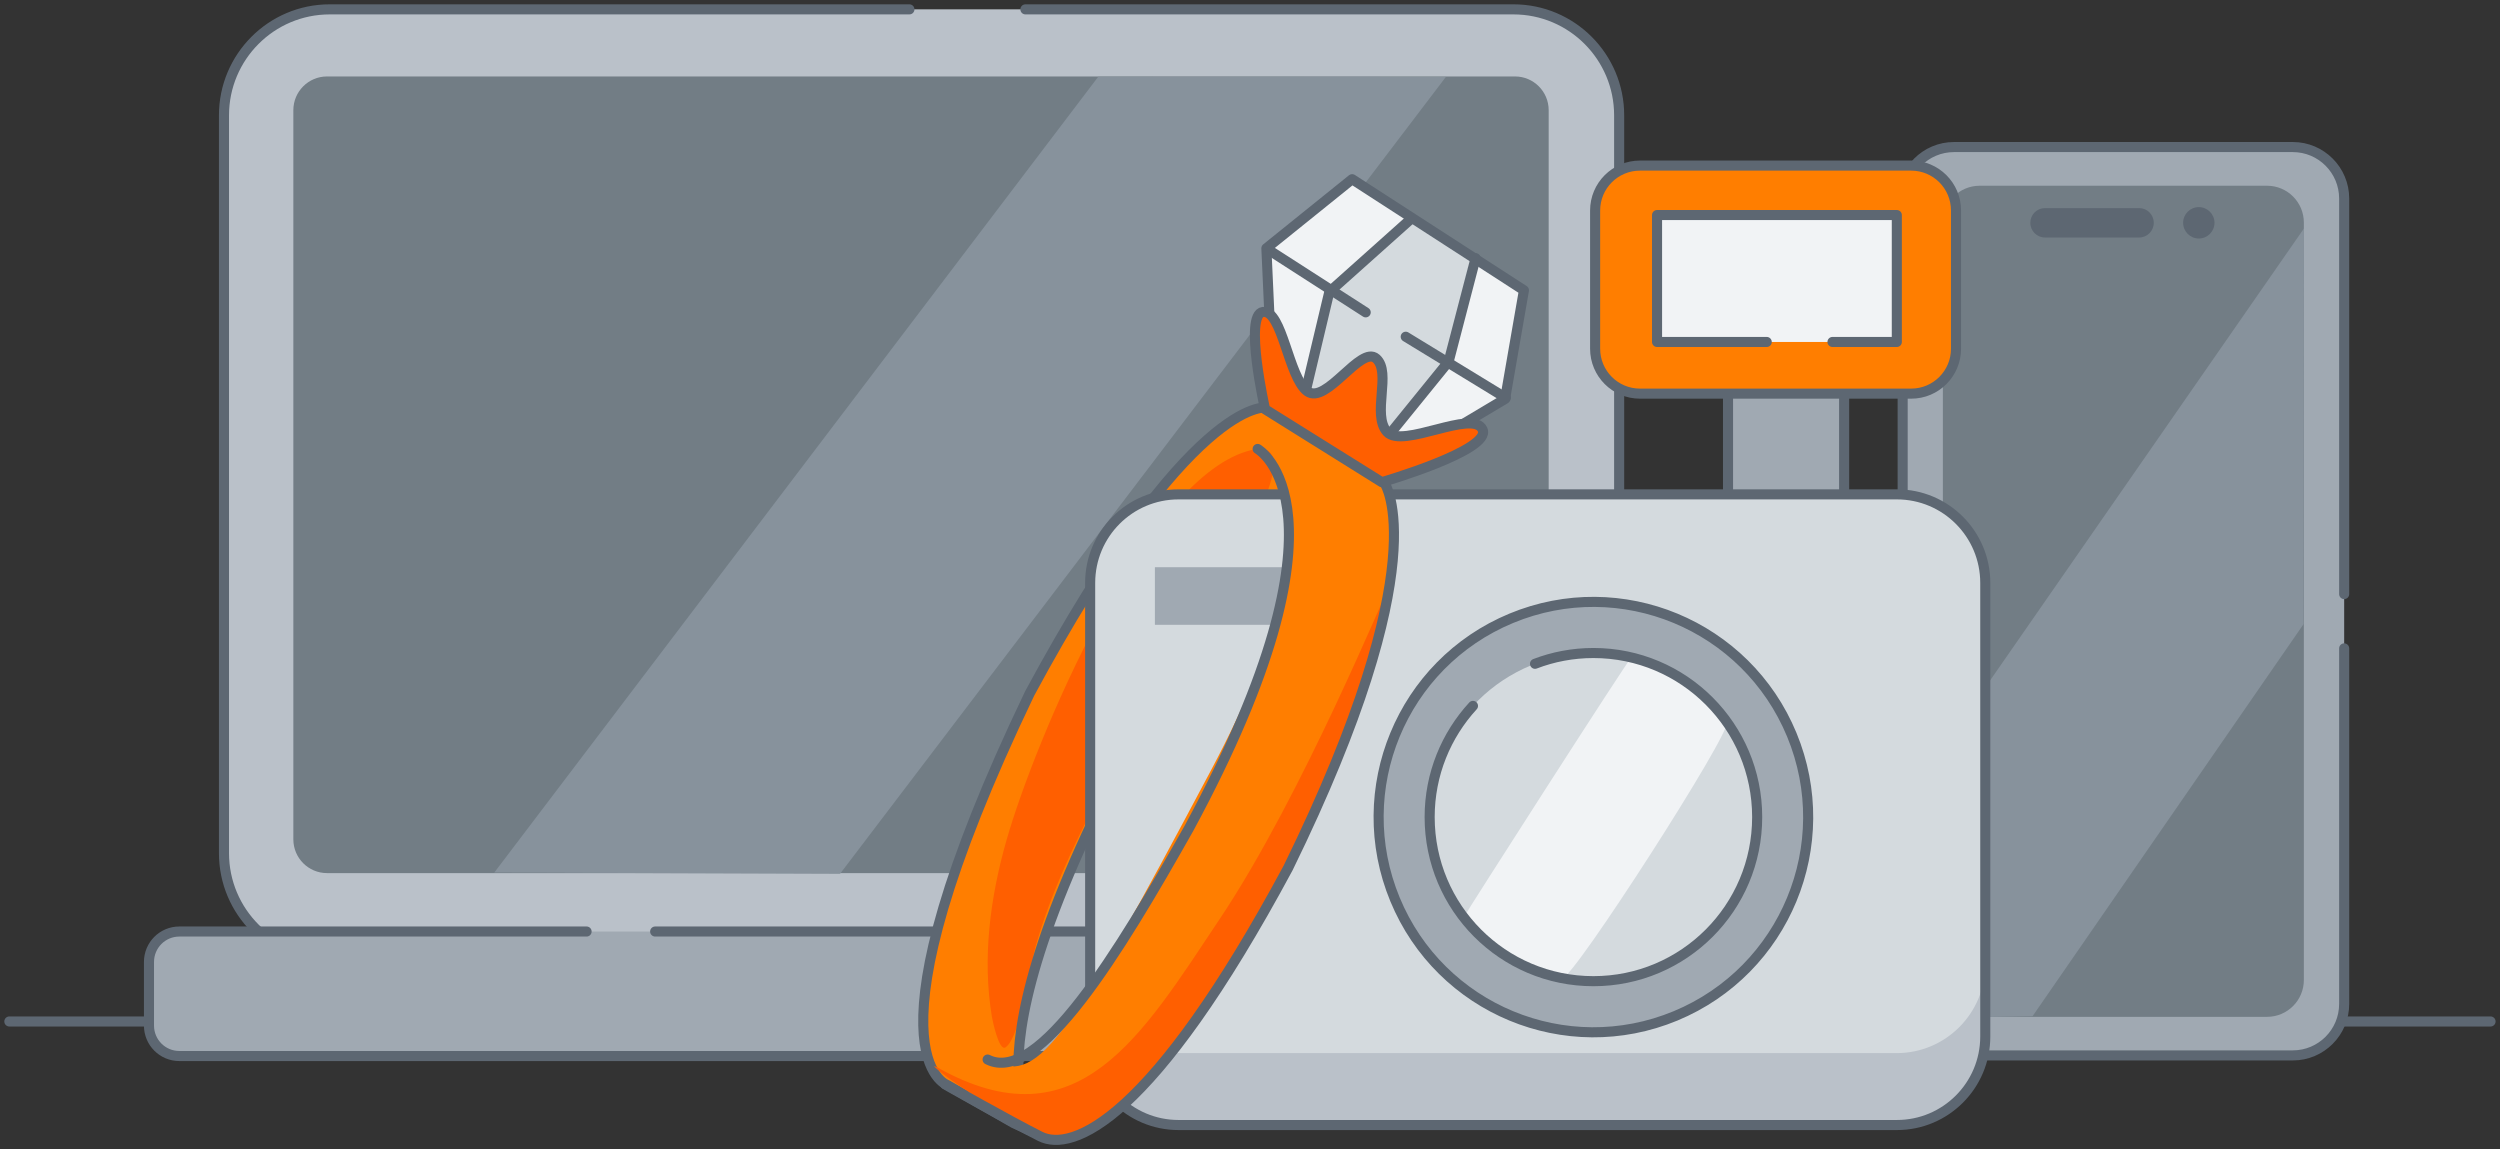 <svg viewBox="0 0 248 114" fill="none" xmlns="http://www.w3.org/2000/svg">
<rect x="0" y="0" width="248" height="114" fill="#333333" stroke="none"/>
<g clip-path="url(#clip0_1945_9839)">
<path d="M0.927 101.33H247.063" stroke="#5D6772" stroke-linecap="round" stroke-linejoin="round"/>
<path d="M101.721 0.929H150.129C155.923 0.929 160.62 5.636 160.62 11.441V84.633C160.62 90.439 155.923 95.145 150.129 95.145H32.711C26.916 95.145 22.219 90.439 22.219 84.633V11.441C22.219 5.636 26.916 0.929 32.711 0.929H90.213" fill="#BAC1C9"/>
<path d="M101.721 0.929H150.129C155.923 0.929 160.62 5.636 160.62 11.441V84.633C160.62 90.439 155.923 95.145 150.129 95.145H32.711C26.916 95.145 22.219 90.439 22.219 84.633V11.441C22.219 5.636 26.916 0.929 32.711 0.929H90.213" stroke="#5D6772" stroke-linecap="round" stroke-linejoin="round"/>
<path d="M94.082 7.584H150.288C152.133 7.584 153.629 9.083 153.629 10.931V83.264C153.629 85.113 152.133 86.612 150.288 86.612H32.441C30.596 86.612 29.1 85.113 29.1 83.264V10.931C29.1 9.083 30.596 7.584 32.441 7.584H94.092" fill="#727D85"/>
<path d="M143.427 7.634L108.951 7.604L49.036 86.552L83.332 86.682L143.427 7.634Z" fill="#87929C"/>
<path d="M64.992 92.407H168.019C169.685 92.407 171.031 93.756 171.031 95.425V101.74C171.031 103.408 169.685 104.757 168.019 104.757H17.791C16.126 104.757 14.779 103.408 14.779 101.74V95.425C14.779 93.756 16.126 92.407 17.791 92.407H58.19" fill="#A0A9B2"/>
<path d="M64.992 92.407H168.019C169.685 92.407 171.031 93.756 171.031 95.425V101.74C171.031 103.408 169.685 104.757 168.019 104.757H17.791C16.126 104.757 14.779 103.408 14.779 101.74V95.425C14.779 93.756 16.126 92.407 17.791 92.407H58.19" stroke="#5D6772" stroke-linecap="round" stroke-linejoin="round"/>
<path d="M232.542 64.319V99.591C232.542 102.409 230.259 104.697 227.446 104.697H193.839C191.026 104.697 188.743 102.409 188.743 99.591V19.694C188.743 16.877 191.026 14.588 193.839 14.588H227.446C230.259 14.588 232.542 16.877 232.542 19.694V58.933" fill="#A0A9B2"/>
<path d="M232.542 64.319V99.591C232.542 102.409 230.259 104.697 227.446 104.697H193.839C191.026 104.697 188.743 102.409 188.743 99.591V19.694C188.743 16.877 191.026 14.588 193.839 14.588H227.446C230.259 14.588 232.542 16.877 232.542 19.694V58.933" stroke="#5D6772" stroke-linecap="round" stroke-linejoin="round"/>
<path d="M224.894 18.425H196.382C194.366 18.425 192.732 20.063 192.732 22.083V97.213C192.732 99.233 194.366 100.87 196.382 100.87H224.894C226.909 100.87 228.543 99.233 228.543 97.213V22.083C228.543 20.063 226.909 18.425 224.894 18.425Z" fill="#727D85"/>
<path d="M228.514 61.911L228.553 22.662L173.953 101.29L201.627 100.81L228.514 61.911Z" fill="#87929C"/>
<path d="M137.473 47.612L125.546 40.428C125.546 40.428 118.007 39.369 102.15 68.766C84.867 104.797 93.992 107.635 93.992 107.635L100.554 111.402L103.686 112.821C103.686 112.821 94.072 108.764 111.355 75.51C128.029 38.32 137.463 47.602 137.463 47.602L137.473 47.612Z" fill="#FF7E00"/>
<path d="M124.239 44.625C113.668 46.963 102.599 73.682 99.846 83.344C98.231 89 97.423 95.055 98.4 100.89C98.46 101.23 99.098 104.338 99.747 103.898C101.243 102.899 102.22 95.684 102.748 93.826C105.591 83.844 111.833 74.271 116.421 65.069C117.039 63.83 131.729 42.966 124.239 44.625Z" fill="#FF5F00"/>
<path d="M137.473 47.612L125.546 40.438C125.546 40.438 118.007 39.379 102.15 68.776C84.867 104.807 93.992 107.645 93.992 107.645L100.554 111.412L103.686 112.831C103.686 112.831 94.072 108.774 111.355 75.52C128.029 38.33 137.463 47.612 137.463 47.612H137.473Z" stroke="#5D6772" stroke-linecap="round" stroke-linejoin="round"/>
<path d="M182.938 35.142H171.42V52.778H182.938V35.142Z" fill="#A0A9B2"/>
<path d="M182.938 35.142H171.42V52.778H182.938V35.142Z" stroke="#5D6772" stroke-linecap="round" stroke-linejoin="round"/>
<path d="M188.174 49.041H116.91C112.068 49.041 108.144 52.974 108.144 57.824V102.809C108.144 107.66 112.068 111.592 116.91 111.592H188.174C193.015 111.592 196.94 107.66 196.94 102.809V57.824C196.94 52.974 193.015 49.041 188.174 49.041Z" fill="#D4DADE"/>
<path d="M108.153 95.674V102.829C108.153 107.675 112.073 111.602 116.909 111.602H188.164C193.001 111.602 196.94 107.675 196.94 102.829V95.674C196.94 100.521 193.001 104.467 188.164 104.467H116.909C112.073 104.467 108.153 100.521 108.153 95.674Z" fill="#BAC1C9"/>
<path d="M129.495 56.266H114.566V61.981H129.495V56.266Z" fill="#A0A9B2"/>
<path d="M188.174 49.041H116.91C112.068 49.041 108.144 52.974 108.144 57.824V102.819C108.144 107.67 112.068 111.602 116.91 111.602H188.174C193.015 111.602 196.94 107.67 196.94 102.819V57.824C196.94 52.974 193.015 49.041 188.174 49.041Z" stroke="#5D6772" stroke-linecap="round" stroke-linejoin="round"/>
<path d="M158.067 102.399C169.831 102.399 179.368 92.844 179.368 81.056C179.368 69.269 169.831 59.713 158.067 59.713C146.302 59.713 136.765 69.269 136.765 81.056C136.765 92.844 146.302 102.399 158.067 102.399Z" fill="#A0A9B2"/>
<path d="M166.217 100.774C177.086 96.263 182.247 83.778 177.745 72.888C173.243 61.998 160.782 56.826 149.913 61.337C139.044 65.848 133.883 78.333 138.385 89.223C142.887 100.114 155.348 105.285 166.217 100.774Z" stroke="#5D6772" stroke-linecap="round" stroke-linejoin="round"/>
<path d="M173.076 87.283C176.509 78.978 172.573 69.457 164.284 66.016C155.995 62.576 146.492 66.52 143.058 74.825C139.625 83.131 143.561 92.652 151.85 96.093C160.139 99.533 169.643 95.589 173.076 87.283Z" fill="#D4DADE"/>
<path d="M145.242 90.948C146.189 92.197 147.326 93.286 148.593 94.216C148.613 94.226 148.622 94.246 148.632 94.256C149.071 94.575 149.54 94.825 150.009 95.095C150.378 95.305 150.737 95.535 151.116 95.714C151.525 95.914 151.973 96.084 152.402 96.244C153.01 96.474 153.639 96.664 154.287 96.824C154.536 96.883 154.766 96.954 155.015 97.003C156.002 97.193 171.879 72.493 171.29 71.653C170.702 70.824 170.024 70.055 169.296 69.345C168.578 68.646 167.81 68.016 166.972 67.457C166.972 67.457 166.962 67.437 166.952 67.437C166.144 66.907 165.277 66.448 164.379 66.058H164.359C163.542 65.718 162.684 65.468 161.806 65.258C161.647 65.219 145.202 90.888 145.242 90.938V90.948Z" fill="#F1F3F5"/>
<path d="M152.273 65.848C154.068 65.159 156.022 64.779 158.067 64.779C167.032 64.779 174.312 72.063 174.312 81.056C174.312 90.049 167.042 97.333 158.067 97.333C149.091 97.333 141.821 90.049 141.821 81.056C141.821 76.799 143.457 72.922 146.119 70.025" stroke="#5D6772" stroke-linecap="round" stroke-linejoin="round"/>
<path d="M126.274 38.949L125.625 24.631L134.132 17.776L151.175 28.797L149.301 39.579L138.989 45.724L126.274 38.949Z" fill="#F1F3F5"/>
<path d="M128.548 41.737L131.809 28.348L140.016 21.653L145.94 25.3L143.357 36.111L134.93 45.624L128.548 41.737Z" fill="#D4DADE"/>
<path d="M126.274 38.959L125.625 24.631L134.132 17.776L151.175 28.797L149.301 39.579L138.989 45.724" stroke="#5D6772" stroke-linecap="round" stroke-linejoin="round"/>
<path d="M139.448 33.404L149.38 39.469" stroke="#5D6772" stroke-linecap="round" stroke-linejoin="round"/>
<path d="M126.114 24.96L135.478 30.985" stroke="#5D6772" stroke-linecap="round" stroke-linejoin="round"/>
<path d="M139.906 21.773L131.868 28.957L129.485 38.969" stroke="#5D6772" stroke-linecap="round" stroke-linejoin="round"/>
<path d="M146.379 25.61L143.706 35.862L138.111 42.756" stroke="#5D6772" stroke-linecap="round" stroke-linejoin="round"/>
<path d="M95.977 108.654L103.596 112.801C103.596 112.801 113.778 113.41 129.605 82.904C142.509 54.927 137.363 47.952 137.363 47.952L126.204 40.998L124.608 43.656C124.608 43.656 134.96 48.532 120.121 76.43C105.291 104.338 102.998 107.645 97.962 105.107" fill="#FF7E00"/>
<path d="M93.015 105.906C106.947 113.7 113.24 102.769 120.988 91.178C129.296 78.748 137.593 58.284 137.503 58.923C135.329 74.731 116.022 111.352 106.368 112.971C102.599 113.6 90.562 104.537 93.005 105.906H93.015Z" fill="#FF5F00"/>
<path d="M124.758 44.535C124.758 44.535 135.13 50.35 117.957 82.145C110.956 94.565 102.998 107.645 97.971 105.107" stroke="#5D6772" stroke-linecap="round" stroke-linejoin="round"/>
<path d="M125.496 40.598C125.496 40.598 123.372 31.195 125.286 30.945C127.201 30.696 127.81 37.43 129.684 38.819C131.559 40.208 134.99 34.203 136.526 35.572C138.061 36.951 136.067 41.138 137.593 42.846C139.119 44.555 146.109 40.548 147.067 42.606C148.024 44.665 137.074 47.832 137.074 47.832L125.496 40.598Z" fill="#FF5F00"/>
<path d="M125.496 40.598C125.496 40.598 123.372 31.195 125.286 30.945C127.201 30.696 127.81 37.43 129.684 38.819C131.559 40.208 134.99 34.203 136.526 35.572C138.061 36.951 136.067 41.137 137.593 42.846C139.119 44.555 146.109 40.548 147.067 42.606C148.024 44.655 137.074 47.832 137.074 47.832L125.496 40.598Z" stroke="#5D6772" stroke-linecap="round" stroke-linejoin="round"/>
<path d="M93.773 107.585C93.773 107.585 100.036 111.142 103.197 112.731C106.358 114.32 114.267 111.252 127.78 86.102C142.669 55.726 137.363 47.952 137.363 47.952" stroke="#5D6772" stroke-linecap="round" stroke-linejoin="round"/>
<path d="M189.59 16.427H162.684C160.228 16.427 158.236 18.422 158.236 20.884V34.593C158.236 37.054 160.228 39.049 162.684 39.049H189.59C192.047 39.049 194.038 37.054 194.038 34.593V20.884C194.038 18.422 192.047 16.427 189.59 16.427Z" fill="#FF7E00"/>
<path d="M189.59 16.427H162.684C160.228 16.427 158.236 18.422 158.236 20.884V34.593C158.236 37.054 160.228 39.049 162.684 39.049H189.59C192.047 39.049 194.038 37.054 194.038 34.593V20.884C194.038 18.422 192.047 16.427 189.59 16.427Z" stroke="#5D6772" stroke-linecap="round" stroke-linejoin="round"/>
<path d="M188.174 21.333H164.379V33.923H188.174V21.333Z" fill="#F1F3F5"/>
<path d="M175.259 33.923H164.379V21.333H188.164V33.923H181.782" stroke="#5D6772" stroke-linecap="round" stroke-linejoin="round"/>
<path d="M216.566 22.102C216.566 21.243 217.264 20.544 218.122 20.544C218.98 20.544 219.678 21.243 219.678 22.102C219.678 22.962 218.98 23.661 218.122 23.661C217.264 23.661 216.566 22.962 216.566 22.102Z" fill="#5D6772"/>
<path d="M201.408 22.102C201.408 21.293 202.056 20.644 202.864 20.644H212.198C213.006 20.644 213.654 21.293 213.654 22.102C213.654 22.912 213.006 23.561 212.198 23.561H202.864C202.056 23.561 201.408 22.912 201.408 22.102Z" fill="#5D6772"/>
</g>
<defs>
<clipPath id="clip0_1945_9839">
<rect width="248" height="114" fill="white"/>
</clipPath>
</defs>
</svg>
